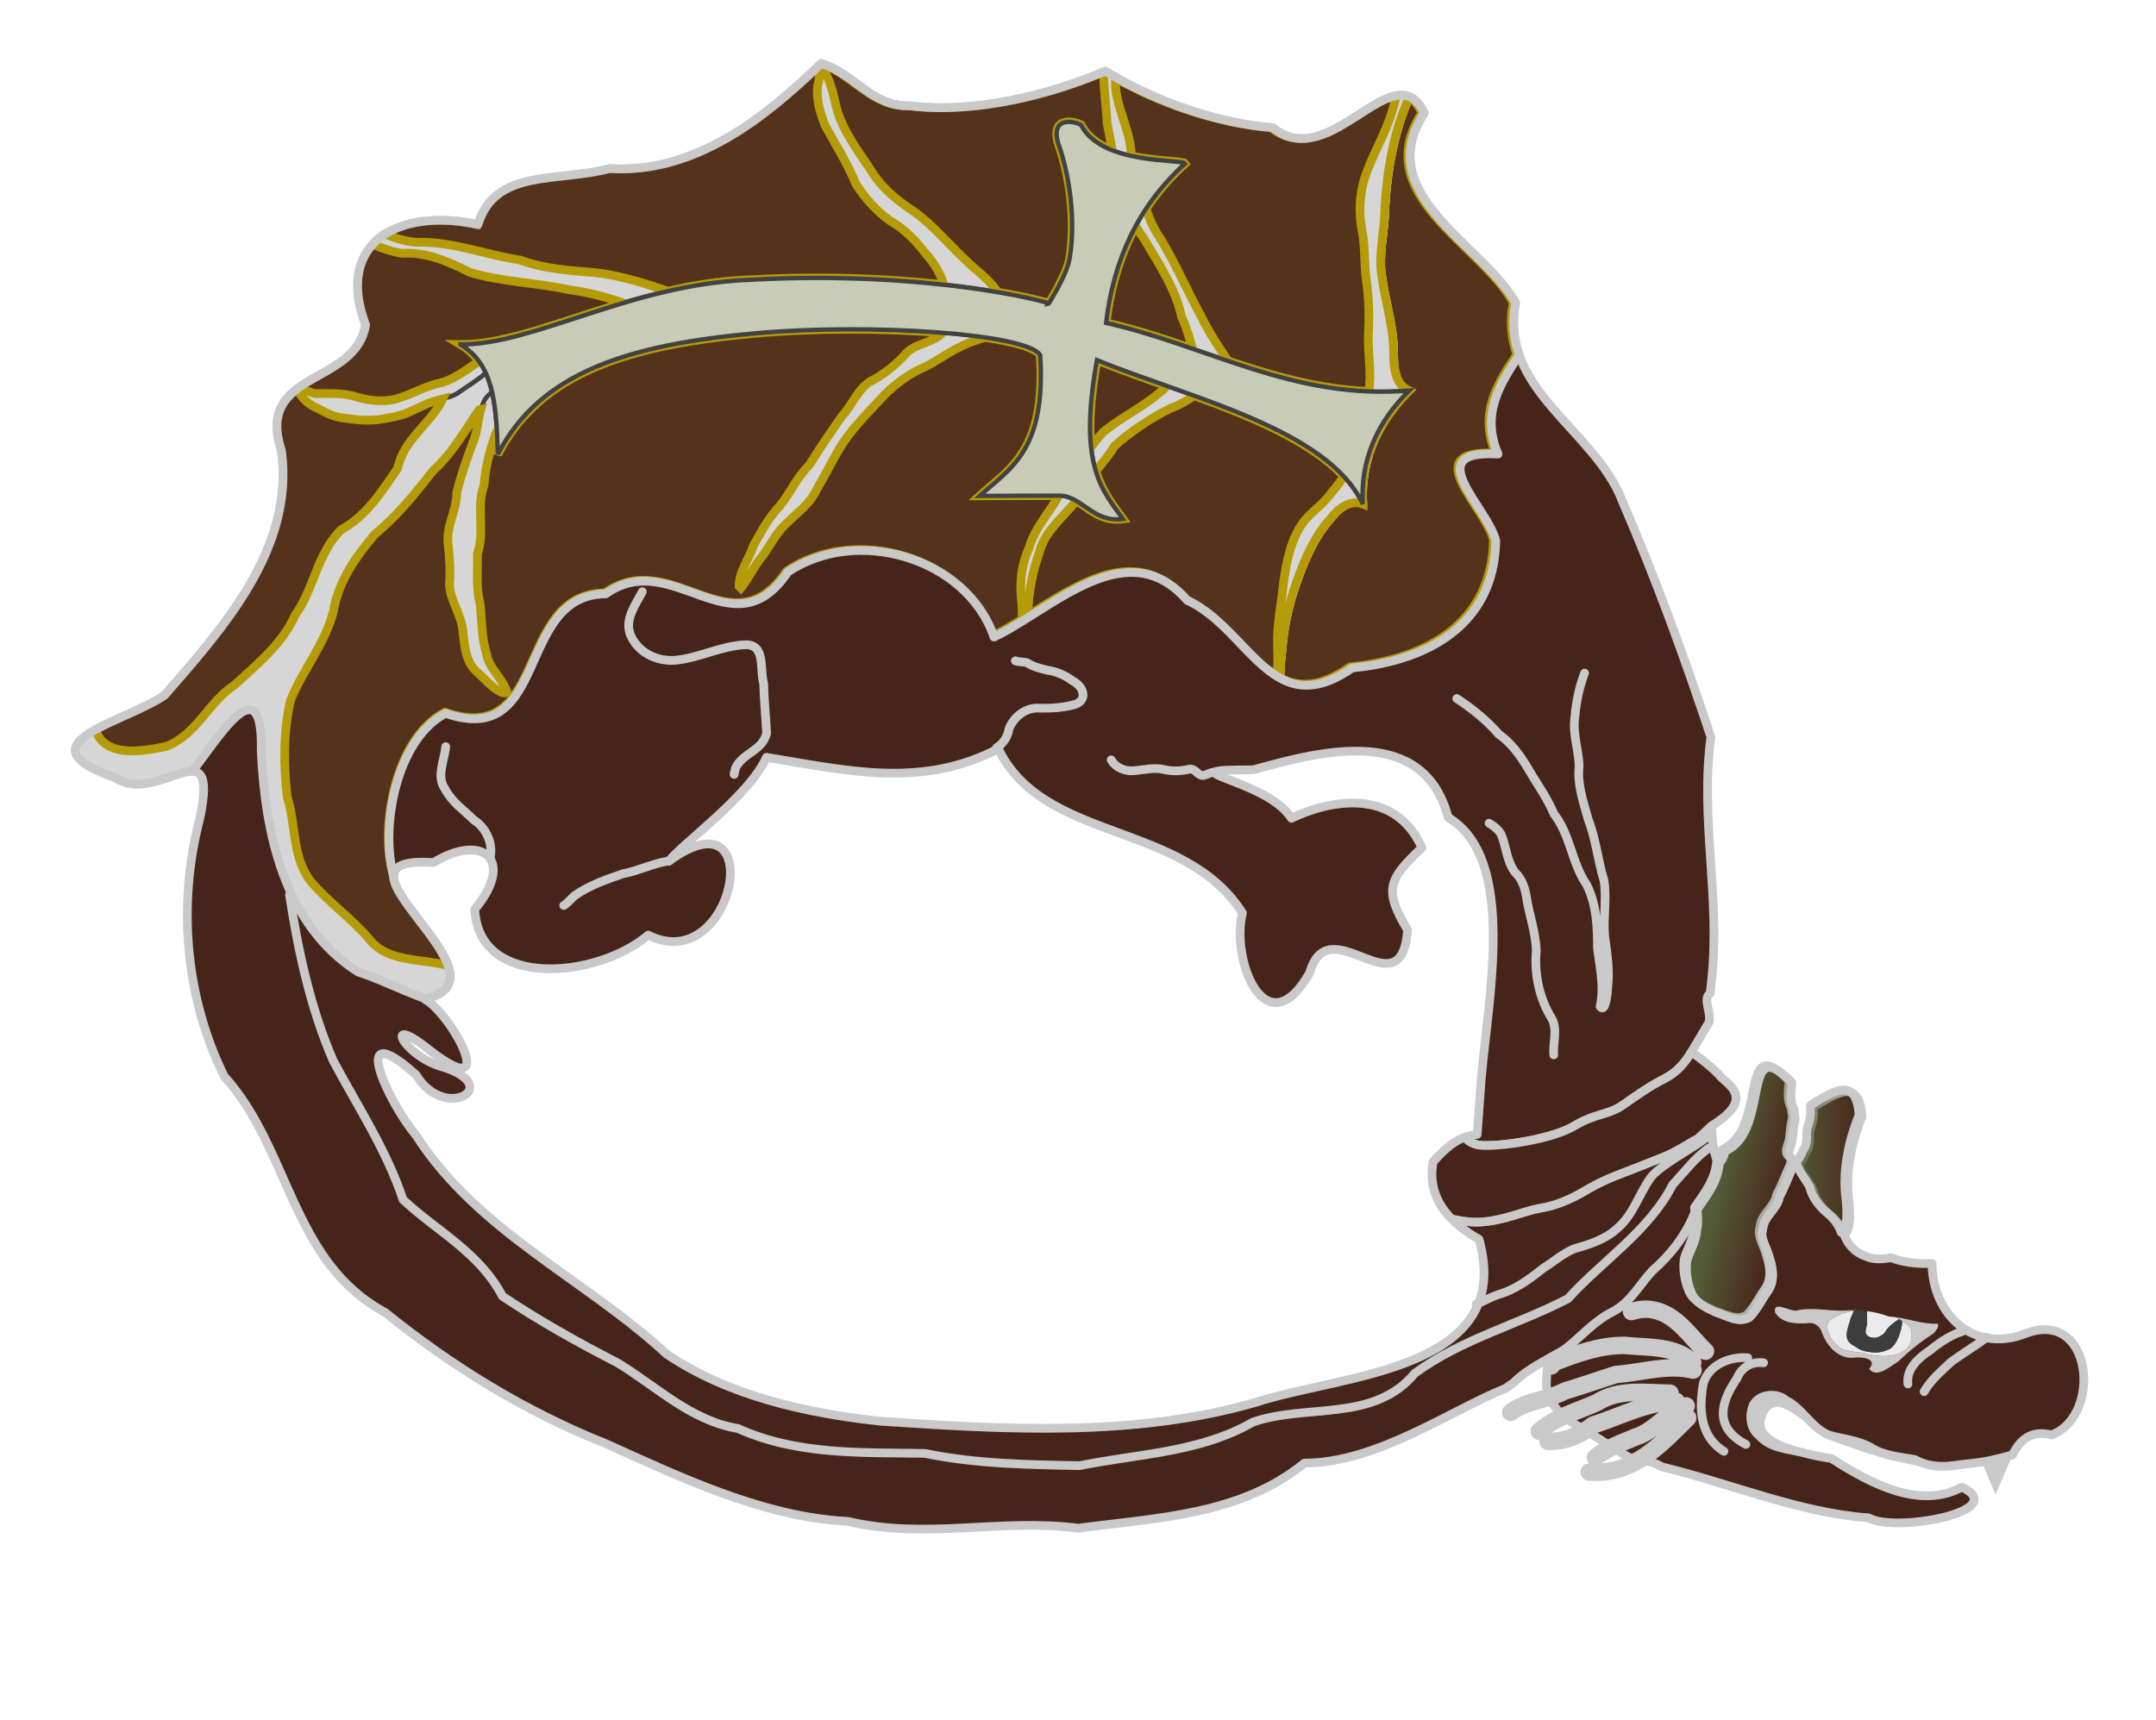 <?xml version="1.0" encoding="UTF-8" standalone="no"?>
<svg
   xmlns:dc="http://purl.org/dc/elements/1.1/"
   xmlns:cc="http://creativecommons.org/ns#"
   xmlns:rdf="http://www.w3.org/1999/02/22-rdf-syntax-ns#"
   xmlns:svg="http://www.w3.org/2000/svg"
   xmlns="http://www.w3.org/2000/svg"
   xmlns:xlink="http://www.w3.org/1999/xlink"
   id="svg8"
   version="1.1"
   viewBox="0 0 130.969 104.51"
   height="395"
   width="495">
  <title
     id="title927">Order of the Dragon Insignia</title>
  <defs
     id="defs2">
    <linearGradient
       id="linearGradient1420">
      <stop
         id="stop1416"
         offset="0"
         style="stop-color:#545c36;stop-opacity:1;" />
      <stop
         id="stop1418"
         offset="1"
         style="stop-color:#545c36;stop-opacity:0;" />
    </linearGradient>
    <clipPath
       id="clipPath1582"
       clipPathUnits="userSpaceOnUse">
      <path
         id="path1584"
         d="M 22.173,19.711 C 21.573,23.429 15.454,22.453 17.069,27.34 17.876,33.235 13.576,38.062 9.974,42.186 8.868,42.935 7.003,43.594 5.779,44.277 4.243,45.133 3.719,46.026 6.996,47.177 8.561,48.24 10.552,46.81 11.611,46.795 L 11.93,46.444 C 13.476,44.409 15.955,40.454 15.845,45.562 16.073,50.512 17.224,56.117 21.729,58.974 22.886,59.332 24.176,59.994 25.826,60.603 27.217,60.259 27.476,59.539 27.202,58.661 26.645,56.869 23.862,54.418 23.881,53.147 23.035,50.224 24.034,44.827 27.025,43.278 33.369,45.477 31.234,36.072 36.746,36.026 40.785,33.152 44.456,39.647 47.777,34.709 51.944,31.869 58.645,33.838 60.287,38.648 60.856,38.381 61.463,38.017 62.084,37.632 62.202,37.559 62.322,37.484 62.442,37.409 65.523,35.471 69.064,33.03 72.01,36.422 74.299,37.474 75.702,40.006 77.534,41.081 77.609,41.124 77.684,41.167 77.76,41.205 78.899,41.784 80.216,41.779 82.01,40.522 86.523,40.096 90.612,37.96 90.721,32.826 90.299,30.847 85.991,27.268 90.856,27.545 89.832,25.166 90.922,23.347 92.144,21.538 91.812,20.593 91.696,19.559 91.921,18.383 89.977,14.839 83.14,11.846 86.384,6.853 86.154,6.378 85.891,6.083 85.6,5.923 85.387,5.806 85.159,5.761 84.918,5.773 84.894,5.775 84.869,5.78 84.844,5.783 82.811,5.976 79.889,9.946 77.202,7.749 73.76,7.473 70.28,6.163 67.767,4.745 67.518,4.605 67.275,4.463 67.046,4.321 67.043,4.319 67.039,4.317 67.036,4.315 63.743,5.734 59.151,6.916 55.172,6.419 52.88,6.483 51.792,4.443 49.804,3.851 46.453,7.104 42.154,10.566 36.969,10.227 33.853,11.07 30.024,10.2 28.99,13.627 26.822,13.146 24.746,13.326 23.366,14.198 23.36,14.196 23.355,14.194 23.349,14.192 23.07,14.37 22.82,14.577 22.604,14.821 21.641,15.878 21.346,17.496 22.173,19.711 Z"
         style="display:inline;fill:none;fill-opacity:1;stroke:#ffffff;stroke-width:0.794;stroke-linecap:butt;stroke-linejoin:round;stroke-miterlimit:4;stroke-dasharray:none;stroke-opacity:1" />
    </clipPath>
    <filter
       height="1.124"
       y="-0.062"
       width="1.078"
       x="-0.039"
       id="filter1590"
       style="color-interpolation-filters:sRGB">
      <feGaussianBlur
         id="feGaussianBlur1592"
         stdDeviation="1.412" />
    </filter>
    <clipPath
       id="clipPath1784"
       clipPathUnits="userSpaceOnUse">
      <path
         id="path1786"
         d="M 27.97,20.929 C 32.42,20.968 38.316,17.285 45.492,17.004 56.411,16.391 63.936,18.401 63.704,18.45 63.704,18.45 64.8,16.72 64.97,15.737 65.366,13.445 64.987,10.719 64.312,8.791 64.179,8.413 64.085,7.866 64.376,7.59 64.689,7.295 65.285,7.392 65.666,7.59 66.918,10.045 71.77,9.637 71.982,9.942 69.111,12.54 67.632,15.844 67.188,19.619 73.321,20.995 78.546,24.309 85.593,23.735 83.629,25.689 82.629,27.965 82.782,30.626 80.69,26.075 72.215,24.158 66.634,21.881 65.48,28.282 66.931,29.749 68.213,31.535 66.381,31.776 65.719,30.108 64.327,30.113 L 59.515,30.129 C 61.367,28.45 63.552,27.393 63.189,21.583 62.46,20.273 52.888,19.621 45.882,20.251 38.235,20.938 32.806,22.599 30.24,27.603 30.16,24.353 29.925,22.103 27.97,20.929 Z"
         style="display:inline;fill:#c8cbb6;fill-opacity:1;stroke:none;stroke-width:0.265px;stroke-linecap:butt;stroke-linejoin:miter;stroke-opacity:1" />
    </clipPath>
    <linearGradient
       gradientUnits="userSpaceOnUse"
       y2="267.43"
       x2="411.041"
       y1="263.934"
       x1="395.477"
       id="linearGradient1422"
       xlink:href="#linearGradient1420" />
    <linearGradient
       gradientUnits="userSpaceOnUse"
       y2="267.43"
       x2="411.041"
       y1="263.934"
       x1="395.477"
       id="linearGradient1422-9"
       xlink:href="#linearGradient1420"
       gradientTransform="translate(-385.583,-243.741)" />
    <linearGradient
       gradientUnits="userSpaceOnUse"
       y2="70.559"
       x2="113.199"
       y1="70.559"
       x1="108.856"
       id="linearGradient1478"
       xlink:href="#linearGradient1420" />
    <clipPath
       id="clipPath1582-4"
       clipPathUnits="userSpaceOnUse">
      <path
         id="path1584-7"
         d="m 22.173,19.711 c -0.6,3.718 -6.719,2.742 -5.104,7.63 0.808,5.895 -3.493,10.722 -7.095,14.846 -1.105,0.748 -2.971,1.408 -4.195,2.091 -1.536,0.857 -2.06,1.749 1.217,2.9 1.565,1.063 3.555,-0.367 4.614,-0.382 l 0.319,-0.351 c 1.546,-2.035 4.025,-5.99 3.914,-0.882 0.229,4.95 1.379,10.556 5.885,13.413 1.157,0.358 2.446,1.02 4.097,1.629 1.391,-0.344 1.65,-1.064 1.376,-1.943 -0.558,-1.792 -3.341,-4.243 -3.322,-5.514 -0.845,-2.923 0.153,-8.32 3.145,-9.868 6.344,2.198 4.208,-7.206 9.72,-7.253 4.039,-2.874 7.711,3.622 11.032,-1.317 4.167,-2.84 10.868,-0.871 12.51,3.939 0.569,-0.268 1.176,-0.631 1.797,-1.016 0.118,-0.073 0.238,-0.148 0.358,-0.224 3.081,-1.938 6.621,-4.379 9.567,-0.987 2.289,1.052 3.692,3.584 5.525,4.659 0.075,0.044 0.15,0.086 0.226,0.125 1.138,0.579 2.456,0.574 4.25,-0.684 4.513,-0.425 8.602,-2.561 8.71,-7.695 -0.422,-1.979 -4.73,-5.558 0.135,-5.281 -1.024,-2.379 0.066,-4.198 1.288,-6.007 -0.333,-0.945 -0.449,-1.979 -0.223,-3.155 C 89.977,14.839 83.14,11.846 86.384,6.853 86.154,6.378 85.891,6.083 85.6,5.923 85.387,5.806 85.159,5.761 84.918,5.773 c -0.024,0.001 -0.049,0.007 -0.073,0.009 C 82.811,5.976 79.889,9.946 77.202,7.749 73.76,7.473 70.28,6.163 67.767,4.745 67.518,4.605 67.275,4.463 67.046,4.321 c -0.003,-0.002 -0.007,-0.004 -0.01,-0.006 -3.293,1.419 -7.885,2.601 -11.864,2.104 -2.292,0.064 -3.38,-1.976 -5.368,-2.568 -3.351,3.253 -7.65,6.714 -12.835,6.375 -3.116,0.843 -6.945,-0.027 -7.978,3.4 -2.169,-0.481 -4.244,-0.301 -5.624,0.571 -0.006,-0.002 -0.011,-0.004 -0.017,-0.006 -0.279,0.178 -0.529,0.386 -0.745,0.629 -0.963,1.057 -1.257,2.675 -0.431,4.89 z"
         style="display:inline;fill:none;fill-opacity:1;stroke:#ffffff;stroke-width:0.794;stroke-linecap:butt;stroke-linejoin:round;stroke-miterlimit:4;stroke-dasharray:none;stroke-opacity:1" />
    </clipPath>
  </defs>
  <g
     style="display:inline"
     id="layer2">
    <path
       id="path827"
       transform="scale(0.265)"
       d="m 188.234,14.557 c -12.664,12.293 -28.913,25.376 -48.51,24.096 -11.776,3.187 -26.249,-0.103 -30.154,12.852 C 92.268,47.665 76.507,54.945 83.803,74.498 81.536,88.551 58.409,84.863 64.512,103.334 67.564,125.614 51.31,143.857 37.695,159.443 c -9.417,6.378 -33.51,11.048 -11.252,18.863 9.775,6.637 23.959,-12.48 19.348,9.381 -5.125,19.608 -3.387,40.821 5.6,59.102 15.163,16.74 15.322,42.528 36.881,54.139 15.535,12.583 32.687,22.97 50.498,30.055 16.765,7.511 36.083,16.912 55.596,17.861 17.885,4.258 34.812,-0.758 52.832,1.57 17.825,-2.41 37.194,-2.941 51.809,-14.936 16.468,0.02 33.444,-12.026 46.16,-17.16 0.574,-0.429 1.17,-0.856 1.814,-1.273 3.32,-3.31 7.581,-5.202 11.574,-7.518 3.749,-2.84 6.807,-6.577 11.076,-8.711 4.084,-2.096 6.174,-6.202 9.152,-9.42 4.163,-3.64 7.632,-8.071 9.684,-13.238 2.439,-3.681 5.43,-7.018 5.684,-11.764 -0.099,0.002 -0.195,-0.026 -0.289,-0.105 -0.798,-0.68 -1.38,-4.183 -1.508,-8.154 -1.004,0.97 -2.051,1.9 -3.086,2.871 -2.673,1.471 -4.97,3.076 -8.135,4.363 -3.165,1.287 -7.288,2.862 -10.414,4.08 -3.126,1.218 -5.242,2.31 -7.971,3.924 -2.728,1.614 -6.192,3.062 -9.238,3.566 -3.046,0.504 -5.367,1.496 -8.203,2.23 -2.837,0.734 -5.695,1.286 -8.885,0.939 -1.186,-0.129 -2.416,-0.363 -3.66,-0.613 1.604,1.624 3.664,3.19 6.275,4.674 8.411,30.239 -31.478,30.94 -50.92,37.309 -28.001,8.139 -57.722,6.308 -86.406,4.393 -16.986,-1.857 -34.669,-5.797 -48.857,-15.355 -18.71,-17.291 -43.334,-28.077 -57.498,-50.219 -6.4,-7.53 -15.773,-27.962 0.004,-13.859 6.648,11.116 20.88,2.351 5.381,-2.006 -8.611,-2.84 -13.091,-12.415 -1.979,-3.414 16.085,12.385 4.758,-8.566 -1.373,-11.904 21.617,-5.044 -26.122,-33.201 1.99,-31.34 11.452,-6.945 18.794,-0.501 9.449,10.725 0.883,18.496 28.189,15.818 39.752,5.916 19.817,9.944 27.919,-33.843 4.797,-17 2.721,-3.713 18.481,-14.986 22.32,-23.766 18.514,3.044 35.571,7.214 53.148,-1.965 10.412,21.63 42.561,16.535 55.967,37.66 -2.755,10.86 5.459,31.218 15.426,13.701 4.407,-15.431 20.977,9.422 22.43,-9.807 -5.623,-9.328 -4.263,-11.713 3.277,-18.852 -6.198,-13.888 -21.139,-11.002 -29.902,-6.76 -5.796,-9.199 -30.588,-11.123 -8.729,-11.109 16.058,-4.511 39.055,-10.282 44.645,10.914 15.866,9.497 9.153,41.388 7.557,60.305 l -0.9,12.383 c -0.918,0.123 -1.851,0.286 -2.867,0.648 0.883,1.054 2.136,1.863 4.6,1.893 5.095,0.062 15.747,-1.609 20.559,-4.498 4.811,-2.889 7.844,-2.489 11.061,-4.736 3.216,-2.247 6.327,-4.447 9.535,-6.051 2.908,-1.454 4.818,-3.766 6.236,-6.186 l 3.971,-6.668 c 0.78,-2.09 -1.551,-5.641 0.32,-6.731 l 0.322,-2.98 c 2.081,-19.235 -2.702,-36.877 -0.16,-55.832 -6.19,-18.635 -12.58,-36.166 -20.254,-53.963 C 365.728,98.596 343.588,89.464 347.418,69.479 340.071,56.083 314.23,44.773 326.492,25.902 319.595,11.665 304.94,40.043 291.787,29.287 277.467,28.141 262.958,22.255 253.363,16.309 c -12.445,5.363 -29.801,9.829 -44.84,7.953 -8.663,0.242 -12.776,-7.47 -20.289,-9.705 z"
       style="fill:#472419;fill-opacity:1;stroke:#c9c9c9;stroke-width:2;stroke-linecap:butt;stroke-linejoin:round;stroke-miterlimit:4;stroke-dasharray:none;stroke-opacity:1" />
    <path
       id="path827-5"
       transform="scale(0.265)"
       d="m 411.275,266.215 c -0.096,0.488 -0.177,0.95 -0.234,1.215 -1.108,2.3 -1.922,4.712 -3.141,6.936 -0.473,2.872 -3.518,4.395 -3.809,7.279 -0.775,2.356 0.839,4.186 1.377,6.355 0.904,2.601 1.433,5.573 -0.225,8.004 -1.482,2.031 -2.482,4.362 -4.324,6.119 -2.571,1.28 -5.177,-0.509 -7.611,-1.256 -2.277,-1.127 -4.828,-2.157 -5.686,-4.738 -0.9,-2.156 -1.212,-4.628 -0.949,-6.963 0.642,-2.387 2.13,-4.486 2.26,-7.01 0.378,-1.607 0.263,-3.216 0.104,-4.826 -0.19,0.276 -0.385,0.549 -0.57,0.828 -2.051,5.167 -5.521,9.598 -9.684,13.238 -2.979,3.218 -5.069,7.324 -9.152,9.42 -4.269,2.134 -7.327,5.871 -11.076,8.711 -1.205,0.698 -2.428,1.365 -3.648,2.037 -0.141,1.05 -0.278,2.1 -0.293,3.164 -0.201,2.543 -0.449,5.378 1.492,7.354 1.097,1.7 2.647,3.01 4.297,4.143 2.773,1.611 5.553,3.289 8.266,5.049 2.51,1.299 4.817,3.599 7.643,3.672 1.798,0.046 3.333,0.615 4.627,1.389 16.141,3.946 31.716,10.593 47.422,11.699 5.871,3.49 32.802,-1.454 21.395,-7.039 -9.49,5.048 -20.362,-0.413 -29.926,-6.566 -2.249,-0.342 -4.48,-0.77 -6.678,-1.381 -3.417,-0.839 -7.351,-1.001 -9.854,-3.826 -2.171,-1.677 -2.389,-4.794 -1.357,-7.158 1.534,-2.535 5.35,-2.793 7.531,-0.949 3.847,1.952 5.756,6.315 9.795,7.963 3.201,0.887 6.643,1.141 9.607,2.83 2.975,1.915 6.595,2.127 9.975,2.734 2.712,1.482 5.7,1.834 8.736,1.426 2.859,-0.408 5.751,-0.582 8.58,-1.164 1.68,-0.459 3.496,-0.784 5.193,-1.346 1.597,-3.217 4.129,-5.764 8.883,-4.535 11.68,-4.26 9.515,-29.081 -5.879,-23.268 -11.906,4.694 -21.456,-4.353 -21.473,-16.059 -3.723,0.161 -6.823,-0.323 -9.381,-1.303 -2.021,0.294 -4.07,0.545 -5.961,-0.402 -2.255,-0.715 -4.146,-2.799 -4.838,-5.041 -0.674,-1.995 -2.194,-3.636 -3.826,-4.904 -1.579,-1.507 -2.9,-3.327 -3.4,-5.479 -0.992,-1.949 -2.801,-3.751 -3.057,-6.002 -0.418,0.152 -0.787,-0.013 -1.15,-0.35 z"
       style="display:inline;fill:#472419;fill-opacity:1;stroke:#c9c9c9;stroke-width:2;stroke-linecap:butt;stroke-linejoin:round;stroke-miterlimit:4;stroke-dasharray:none;stroke-opacity:1" />
    <path
       id="path827-3"
       transform="scale(0.265)"
       d="m 387.738,241.189 c -1.418,2.42 -3.329,4.732 -6.236,6.186 -3.208,1.604 -6.319,3.804 -9.535,6.051 -3.216,2.247 -6.249,1.848 -11.061,4.736 -4.811,2.889 -15.464,4.56 -20.559,4.498 -2.464,-0.03 -3.717,-0.838 -4.6,-1.893 -1.924,0.687 -4.159,2.137 -7.24,5.654 -0.819,4.55 0.232,9.003 4.254,13.074 1.244,0.25 2.474,0.484 3.66,0.613 3.189,0.347 6.048,-0.205 8.885,-0.939 2.837,-0.734 5.157,-1.726 8.203,-2.23 3.046,-0.504 6.51,-1.953 9.238,-3.566 2.728,-1.614 4.845,-2.706 7.971,-3.924 3.126,-1.218 7.249,-2.793 10.414,-4.08 3.165,-1.287 5.461,-2.892 8.135,-4.363 1.034,-0.971 2.082,-1.901 3.086,-2.871 10.928,-6.684 2.691,-9.905 1.631,-11.775 -1.892,-1.905 -4.07,-3.608 -6.246,-5.17 z"
       style="display:inline;fill:#472419;fill-opacity:1;stroke:#c9c9c9;stroke-width:2;stroke-linecap:butt;stroke-linejoin:round;stroke-miterlimit:4;stroke-dasharray:none;stroke-opacity:1" />
    <path
       id="path827-5-13"
       transform="scale(0.265)"
       d="m 405.998,319.916 c -1.61,0.016 -3.196,0.721 -4.059,2.146 -1.032,2.364 -0.814,5.481 1.357,7.158 2.502,2.825 6.437,2.987 9.854,3.826 2.198,0.61 4.929,0.539 7.178,0.881 -13.172,-2.979 -16.661,-5.068 -15.706,-8.475 1.791,-6.389 7.447,-0.714 13.489,4.21 11.33,4.27 24.175,8.826 36.477,6.297 l 2.859,6.736 3.91,-9.139 c -1.698,0.562 -3.514,0.887 -5.193,1.346 -2.829,0.582 -5.721,0.756 -8.58,1.164 -3.036,0.408 -6.024,0.057 -8.736,-1.426 -3.379,-0.608 -7,-0.819 -9.975,-2.734 -2.965,-1.689 -6.406,-1.943 -9.607,-2.83 -4.039,-1.648 -5.948,-6.011 -9.795,-7.963 -0.954,-0.806 -2.22,-1.21 -3.473,-1.197 z"
       style="display:inline;fill:#c9c9c9;fill-opacity:1;stroke:none;stroke-width:2;stroke-linecap:butt;stroke-linejoin:round;stroke-miterlimit:4;stroke-dasharray:none;stroke-opacity:1" />
  </g>
  <g
     id="layer11">
    <path
       id="path1269"
       d="m 107.369,64.757 c -0.043,-0.004 -0.084,-0.004 -0.122,0.002 -1.095,0.149 -0.424,4.106 -2.61,5.074 -0.123,0.458 -0.243,0.649 -0.351,0.651 -0.062,1.16 -0.741,2.004 -1.353,2.894 0.042,0.426 0.072,0.851 -0.027,1.276 -0.034,0.668 -0.428,1.223 -0.598,1.855 -0.07,0.618 0.013,1.272 0.251,1.842 0.227,0.683 0.902,0.955 1.504,1.254 0.644,0.198 1.334,0.671 2.014,0.332 0.487,-0.465 0.752,-1.082 1.144,-1.619 0.439,-0.643 0.299,-1.429 0.059,-2.118 -0.142,-0.574 -0.569,-1.058 -0.364,-1.682 0.077,-0.763 0.882,-1.166 1.008,-1.926 0.322,-0.588 0.538,-1.226 0.831,-1.835 0.015,-0.07 0.037,-0.192 0.062,-0.321 -0.057,-0.053 -0.113,-0.119 -0.172,-0.193 -0.306,-0.247 -0.011,-0.667 0.054,-1.064 0.095,-0.671 0.033,-0.627 0.184,-1.281 0.014,-0.072 -0.096,-0.539 -0.074,-0.608 -0.178,-0.223 -0.24,-0.709 -0.125,-1.612 -0.6,-0.617 -1.015,-0.891 -1.315,-0.921 z"
       style="display:inline;fill:#472419;fill-opacity:1;stroke:#c9c9c9;stroke-width:0.529;stroke-linecap:butt;stroke-linejoin:round;stroke-miterlimit:4;stroke-dasharray:none;stroke-opacity:1" />
    <path
       id="path827-5-1"
       transform="scale(0.265)"
       d="m 423.197,250.305 c -1.879,0.049 -4.212,1.526 -6.361,2.795 0.019,0.128 -1.21,0.655 -1.189,0.783 0.148,2.066 -0.064,3.267 -0.701,5.217 -0.353,1.472 0.183,3.299 -0.688,4.586 -0.523,0.822 -0.758,1.852 -1.371,2.605 -0.162,0.141 -0.314,0.22 -0.461,0.273 0.256,2.251 2.064,4.053 3.057,6.002 0.501,2.151 1.821,3.971 3.4,5.479 1.632,1.268 3.152,2.91 3.826,4.904 0.011,0.035 0.028,0.07 0.039,0.105 1.466,-1.005 1.437,-4.253 1.033,-8.062 -0.753,-5.83 0.499,-12.628 3.057,-18.916 -0.336,-4.441 -1.761,-5.82 -3.641,-5.771 z"
       style="display:inline;fill:#472419;fill-opacity:1;stroke:#c9c9c9;stroke-width:2;stroke-linecap:butt;stroke-linejoin:round;stroke-miterlimit:4;stroke-dasharray:none;stroke-opacity:1" />
  </g>
  <g
     id="layer12">
    <path
       transform="scale(0.265)"
       id="path1269-2-8"
       d="m 405.803,244.752 c -0.162,-0.017 -0.316,-0.015 -0.461,0.006 -4.14,0.563 -1.601,15.521 -9.865,19.176 -0.465,1.732 -0.917,2.455 -1.326,2.461 -0.146,2.736 -1.2,5.007 -2.533,7.145 -0.804,1.289 -1.71,2.528 -2.58,3.793 0.16,1.609 0.274,3.218 -0.104,4.824 -0.129,2.524 -1.618,4.623 -2.26,7.01 -0.263,2.335 0.05,4.806 0.949,6.963 0.858,2.582 3.408,3.611 5.686,4.738 2.434,0.747 5.04,2.536 7.611,1.256 1.842,-1.758 2.842,-4.089 4.324,-6.119 1.658,-2.431 1.128,-5.403 0.225,-8.004 -0.538,-2.17 -2.152,-3.999 -1.377,-6.355 0.291,-2.884 3.335,-4.407 3.809,-7.279 1.218,-2.223 2.032,-4.635 3.141,-6.936 0.057,-0.265 0.139,-0.727 0.234,-1.215 -0.215,-0.199 -0.428,-0.448 -0.648,-0.729 -1.156,-0.933 -0.041,-2.52 0.203,-4.021 0.357,-2.536 0.123,-2.372 0.695,-4.842 0.052,-0.271 -0.362,-2.036 -0.279,-2.297 -0.672,-0.844 -0.906,-2.68 -0.473,-6.092 -1.226,-1.26 -2.242,-2.131 -3.102,-2.693 -0.73,-0.478 -1.348,-0.736 -1.869,-0.789 z"
       style="display:inline;fill:url(#linearGradient1422);fill-opacity:1;stroke:#c9c9c9;stroke-width:2;stroke-linecap:butt;stroke-linejoin:round;stroke-miterlimit:4;stroke-dasharray:none;stroke-opacity:1" />
    <path
       id="path827-5-1-1"
       d="m 111.971,66.226 c -0.497,0.013 -1.115,0.404 -1.683,0.739 0.005,0.034 -0.32,0.173 -0.315,0.207 0.039,0.547 -0.017,0.864 -0.186,1.38 -0.093,0.389 0.048,0.873 -0.182,1.213 -0.138,0.218 -0.201,0.49 -0.363,0.689 -0.043,0.037 -0.083,0.058 -0.122,0.072 0.068,0.596 0.546,1.072 0.809,1.588 0.132,0.569 0.482,1.051 0.9,1.45 0.432,0.336 0.834,0.77 1.012,1.298 0.003,0.009 0.007,0.019 0.01,0.028 0.388,-0.266 0.38,-1.125 0.273,-2.133 -0.199,-1.543 0.132,-3.341 0.809,-5.005 -0.089,-1.175 -0.466,-1.54 -0.963,-1.527 z"
       style="display:inline;opacity:1;vector-effect:none;fill:url(#linearGradient1478);fill-opacity:1;stroke:#c9c9c9;stroke-width:0.529;stroke-linecap:butt;stroke-linejoin:round;stroke-miterlimit:4;stroke-dasharray:none;stroke-dashoffset:0;stroke-opacity:1" />
  </g>
  <g
     style="display:inline"
     id="layer9">
    <path
       transform="scale(0.265)"
       id="path1651"
       d="m 147.255,135.669 c -1.471,2.815 -4.106,6.277 -2.793,9.767 1.672,4.131 5.966,6.258 10.285,5.966 5.53,-0.519 10.572,-3.346 16.157,-3.556 4.691,-0.136 3.206,5.889 4.153,8.872 0.085,3.819 0.479,7.578 0.679,11.393 -0.969,4.074 -5.322,4.397 -7.123,7.957 -0.088,0.668 -0.321,0.921 -0.32,1.497"
       style="opacity:1;vector-effect:none;fill:none;fill-opacity:1;fill-rule:evenodd;stroke:#c9c9c9;stroke-width:2;stroke-linecap:round;stroke-linejoin:round;stroke-miterlimit:4;stroke-dasharray:none;stroke-dashoffset:0;stroke-opacity:1" />
    <path
       transform="scale(0.265)"
       id="path1647"
       d="m 102.177,171.201 c -0.321,3.217 -2.213,6.863 -0.16,9.719 1.581,3.008 4.19,4.708 6.616,7.117 2.816,1.716 4.555,5.63 3.669,8.782"
       style="opacity:1;vector-effect:none;fill:none;fill-opacity:1;fill-rule:evenodd;stroke:#c9c9c9;stroke-width:2;stroke-linecap:round;stroke-linejoin:round;stroke-miterlimit:4;stroke-dasharray:none;stroke-dashoffset:0;stroke-opacity:1" />
    <path
       transform="scale(0.265)"
       id="path1645"
       d="m 153.378,197.415 c -3.632,0.511 -6.92,2.236 -10.524,2.914 -3.855,1.318 -7.889,2.714 -11.178,5.081 -0.84,0.711 -1.496,1.651 -2.452,2.207"
       style="opacity:1;vector-effect:none;fill:none;fill-opacity:1;fill-rule:evenodd;stroke:#c9c9c9;stroke-width:2;stroke-linecap:round;stroke-linejoin:round;stroke-miterlimit:4;stroke-dasharray:none;stroke-dashoffset:0;stroke-opacity:1" />
    <path
       transform="scale(0.265)"
       id="path1624"
       d="m 153.378,197.415 c 0,0 0,0 0,0"
       style="opacity:1;vector-effect:none;fill:none;fill-opacity:1;fill-rule:evenodd;stroke:#c9c9c9;stroke-width:2;stroke-linecap:round;stroke-linejoin:round;stroke-miterlimit:4;stroke-dasharray:none;stroke-dashoffset:0;stroke-opacity:1" />
    <path
       id="path1653"
       d="m 60.549,45.425 c 0.395,-0.241 0.674,-0.659 0.736,-1.118 0.28,-0.76 1.061,-1.358 1.891,-1.275 0.725,0.009 1.463,-0.034 2.161,-0.241 0.273,-0.086 0.505,-0.353 0.446,-0.653 -0.046,-0.352 -0.332,-0.611 -0.629,-0.77 -0.45,-0.334 -0.976,-0.57 -1.534,-0.644 -0.42,-0.105 -0.854,-0.207 -1.22,-0.447 -0.231,-0.089 -0.492,-0.025 -0.72,-0.126"
       style="opacity:1;vector-effect:none;fill:none;fill-opacity:1;fill-rule:evenodd;stroke:#c9c9c9;stroke-width:0.529;stroke-linecap:round;stroke-linejoin:round;stroke-miterlimit:4;stroke-dasharray:none;stroke-dashoffset:0;stroke-opacity:1" />
    <path
       id="path1668"
       d="m 67.502,46.17 c 0.279,0.498 0.887,0.727 1.437,0.655 0.584,-0.048 1.178,-0.212 1.761,-0.067 0.522,0.124 1.07,0.097 1.588,-0.03 0.311,-0.014 0.455,0.348 0.742,0.392 0.191,0.014 0.485,-0.186 0.673,-0.198"
       style="opacity:1;vector-effect:none;fill:none;fill-opacity:1;fill-rule:evenodd;stroke:#c9c9c9;stroke-width:0.529;stroke-linecap:round;stroke-linejoin:round;stroke-miterlimit:4;stroke-dasharray:none;stroke-dashoffset:0;stroke-opacity:1" />
    <path
       id="path1679"
       d="m 94.386,64.099 c -0.069,-0.728 0.252,-1.52 -0.117,-2.198 -0.76,-1.224 -1.072,-2.694 -0.946,-4.124 -0.031,-1.138 -0.445,-2.217 -0.608,-3.336 -0.091,-0.527 -0.281,-1.058 -0.679,-1.432 -0.516,-0.678 -0.531,-1.57 -0.855,-2.328 -0.172,-0.284 -0.442,-0.494 -0.724,-0.661"
       style="opacity:1;vector-effect:none;fill:none;fill-opacity:1;fill-rule:evenodd;stroke:#c9c9c9;stroke-width:0.529;stroke-linecap:round;stroke-linejoin:round;stroke-miterlimit:4;stroke-dasharray:none;stroke-dashoffset:0;stroke-opacity:1" />
    <path
       id="path1687"
       d="m 88.493,42.444 c 0.936,0.614 1.82,1.321 2.552,2.168 0.785,0.554 1.335,1.329 1.852,2.214 0.471,0.808 1.068,1.615 1.5,2.63 0.998,1.266 1.079,2.983 1.985,4.302 0.606,1.195 0.657,2.56 0.66,3.869 0.146,1.169 0.427,2.358 0.159,3.532 0.321,0.444 0.45,-0.812 0.456,-1.125 0.132,-1.064 -0.036,-2.125 -0.181,-3.175 -0.09,-1.112 0.131,-2.242 -0.036,-3.344 -0.376,-1.211 -0.486,-2.493 -0.949,-3.678 -0.298,-1.083 -0.696,-2.182 -0.565,-3.324 -0.045,-1.007 -0.419,-1.992 -0.25,-3.009 0.074,-0.889 0.263,-1.771 0.582,-2.605"
       style="opacity:1;vector-effect:none;fill:none;fill-opacity:1;fill-rule:evenodd;stroke:#c9c9c9;stroke-width:0.529;stroke-linecap:round;stroke-linejoin:round;stroke-miterlimit:4;stroke-dasharray:none;stroke-dashoffset:0;stroke-opacity:1" />
    <path
       id="path860"
       d="m 17.586,54.371 c 0.525,3.422 1.276,6.897 2.652,10.074 1.486,2.786 3.238,5.424 4.245,8.45 2.006,1.891 4.635,3.188 6.039,5.867 2.221,1.491 4.61,2.826 6.989,4.047 2.382,1.441 4.453,3.521 7.312,3.989 3.602,1.629 7.498,1.452 11.359,1.515 3.065,0.635 6.27,0.687 9.408,0.745 3.542,-0.723 7.295,-0.791 10.515,-2.642 3.241,-1.136 7.346,0.032 9.839,-2.968 2.802,-2.069 6.237,-2.946 9.3,-4.535 2.13,-2.349 4.897,-4.073 6.376,-6.945 0.701,-0.745 1.42,-1.715 2.26,-2.256"
       style="opacity:1;vector-effect:none;fill:none;fill-opacity:1;stroke:#c9c9c9;stroke-width:0.529;stroke-linecap:round;stroke-linejoin:round;stroke-miterlimit:4;stroke-dasharray:none;stroke-dashoffset:0;stroke-opacity:1" />
    <path
       id="path1168"
       d="m 103.66,69.118 c -0.616,0.536 -2.989,1.766 -3.439,2.515 -0.703,1.021 -1.017,2.202 -1.992,3.02 -0.711,0.655 -1.648,0.956 -2.559,1.21 -0.742,0.296 -1.269,0.793 -1.947,1.214 -0.804,0.646 -1.712,1.316 -2.751,1.597 -0.525,0.192 -0.789,0.376 -1.31,0.579"
       style="opacity:1;vector-effect:none;fill:none;fill-opacity:1;stroke:#c9c9c9;stroke-width:0.529;stroke-linecap:round;stroke-linejoin:round;stroke-miterlimit:4;stroke-dasharray:none;stroke-dashoffset:0;stroke-opacity:1" />
    <path
       id="path1553"
       d="m 115.901,84.094 c -0.122,-0.932 0.677,-1.607 1.374,-2.068 0.624,-0.518 1.308,-0.948 2.089,-1.183 m -2.481,3.719 c 0.401,-0.708 1.042,-1.241 1.625,-1.795 0.678,-0.506 1.413,-0.93 2.086,-1.441 l 0.103,-0.061"
       style="opacity:1;vector-effect:none;fill:none;fill-opacity:1;stroke:#c9c9c9;stroke-width:0.529;stroke-linecap:round;stroke-linejoin:round;stroke-miterlimit:4;stroke-dasharray:none;stroke-dashoffset:0;stroke-opacity:1" />
    <path
       id="path1601"
       d="m 107.132,82.808 c -0.69,-0.1 -1.357,0.276 -1.607,0.926 -0.583,0.864 -1.205,2.039 -0.603,3.05 0.266,0.434 0.686,0.752 1.134,0.982 m 0.117,-5.262 c -1.109,-0.097 -2.391,0.444 -2.711,1.588 -0.183,1.07 -0.222,2.277 0.377,3.235 0.223,0.346 0.534,0.65 0.884,0.86"
       style="opacity:1;vector-effect:none;fill:none;fill-opacity:1;stroke:#c9c9c9;stroke-width:0.529;stroke-linecap:round;stroke-linejoin:round;stroke-miterlimit:4;stroke-dasharray:none;stroke-dashoffset:0;stroke-opacity:1" />
    <path
       id="path1617"
       d="m 102.525,86.152 c -1.439,1.425 -2.955,3.084 -5.099,3.29 -0.296,0.041 -0.593,0.003 -0.889,0.008 m 5.895,-4.023 c -1.164,0.359 -1.867,1.504 -3.04,1.876 -0.856,0.36 -1.765,0.668 -2.481,1.258 m 4.912,-3.415 c -1.779,0.042 -3.387,0.916 -5.048,1.444 -0.817,0.637 -1.691,1.017 -2.74,0.989 m 7.414,-2.924 c -1.494,-0.028 -3.114,-0.279 -4.448,0.573 -1.184,0.531 -2.51,0.871 -3.504,1.742 M 102.852,83.252 c -1.555,-0.382 -3.127,0.155 -4.682,0.263 -1.179,0.374 -1.93,0.653 -3.108,1.005 -1.046,0.56 -2.352,0.571 -3.295,1.306 m 11.062,-3.042 c -1.084,-1.038 -2.725,-0.888 -4.112,-1.033 -1.492,-0.023 -2.958,0.505 -4.302,1.037 l -0.089,0.095 -0.081,0.111 m 9.355,-0.889 c -0.96,-0.925 -1.753,-2.228 -3.152,-2.504 -0.448,-0.099 -0.907,-0.039 -1.34,0.095"
       style="opacity:1;vector-effect:none;fill:none;fill-opacity:1;stroke:#c9c9c9;stroke-width:1.058;stroke-linecap:round;stroke-linejoin:round;stroke-miterlimit:4;stroke-dasharray:none;stroke-dashoffset:0;stroke-opacity:1" />
  </g>
  <g
     id="layer13">
    <path
       id="path1659"
       transform="scale(0.265)"
       d="m 407.584,299.605 c -0.545,0.036 -0.847,0.38 -0.668,1.354 1.486,2.438 4.58,2.597 7.145,2.471 1.679,-0.352 3.091,0.47 3.611,2.166 1.095,3.094 3.886,6.184 7.459,5.701 1.746,-0.259 5.42,0.305 3.318,2.57 1.767,2.281 4.757,-0.546 6.572,-1.598 2.55,-2.422 5.274,-4.657 8.254,-6.543 0.41,-0.62 1.35,-1.376 0.877,-2.209 -3.292,0.149 -6.416,-1.072 -9.643,-1.5 0.847,0.528 1.748,0.974 2.539,1.588 0.976,0.603 1.243,1.745 1.156,2.822 -0.006,1.4 -0.697,2.851 -2.02,3.447 -2.433,1.444 -5.423,1.202 -8.074,0.605 -1.992,-0.621 -4.194,-0.376 -6.094,-1.322 -1.184,-0.764 -2.147,-1.895 -2.725,-3.182 -0.395,-0.985 -0.721,-2.263 0.07,-3.148 1.26,-1.165 3.615,-2.023 6.154,-2.391 -0.883,-0.019 -1.771,0.008 -2.666,0.082 -3.552,0.139 -7.076,-0.79 -10.611,-0.117 -1.071,0.53 -3.456,-0.877 -4.656,-0.797 z"
       style="opacity:1;vector-effect:none;fill:#c9c9c9;fill-opacity:1;stroke:none;stroke-width:2;stroke-linecap:round;stroke-linejoin:round;stroke-miterlimit:4;stroke-dasharray:none;stroke-dashoffset:0;stroke-opacity:1" />
    <path
       id="path1659-7"
       transform="scale(0.265)"
       d="m 424.92,300.555 c -2.302,0.409 -4.398,1.202 -5.557,2.273 -0.791,0.885 -0.465,2.164 -0.07,3.148 0.578,1.287 1.541,2.418 2.725,3.182 1.899,0.946 4.101,0.701 6.094,1.322 2.651,0.596 5.641,0.838 8.074,-0.605 1.323,-0.596 2.014,-2.047 2.02,-3.447 0.086,-1.077 -0.18,-2.219 -1.156,-2.822 -0.338,-0.263 -0.699,-0.492 -1.064,-0.713 0.152,1.094 -0.428,2.673 -0.723,3.529 -0.426,1.046 -0.991,2.115 -1.912,2.801 -1.175,0.601 -2.504,0.97 -3.834,0.877 -1.148,-0.115 -2.355,-0.201 -3.373,-0.799 -0.952,-0.647 -2.197,-1.083 -2.688,-2.213 -0.428,-1.522 0.305,-3.027 0.689,-4.477 0.169,-0.692 0.605,-1.359 0.775,-2.057 z m 3.033,0.076 c 0.01,0.959 0.008,1.92 0.008,2.611 0.118,0.812 -0.435,1.549 -0.303,2.355 0.224,0.891 1.262,1.184 2.076,1.166 0.726,-0.028 2.021,-0.651 2.457,-1.414 0.487,-1.055 2.245,-2.352 3.127,-2.855 -0.271,-0.157 -0.543,-0.311 -0.809,-0.477 -0.501,-0.067 -1.004,-0.119 -1.512,-0.139 -1.647,-0.635 -3.334,-1.032 -5.045,-1.248 z"
       style="opacity:1;vector-effect:none;fill:#ebebeb;fill-opacity:1;stroke:none;stroke-width:2;stroke-linecap:round;stroke-linejoin:round;stroke-miterlimit:4;stroke-dasharray:none;stroke-dashoffset:0;stroke-opacity:1" />
    <path
       id="path1659-7-9"
       transform="scale(0.265)"
       d="m 425.518,300.438 c -0.204,0.03 -0.396,0.081 -0.598,0.117 -0.17,0.698 -0.606,1.364 -0.775,2.057 -0.384,1.45 -1.117,2.955 -0.689,4.477 0.49,1.13 1.735,1.566 2.688,2.213 1.018,0.598 2.225,0.684 3.373,0.799 1.33,0.093 2.659,-0.276 3.834,-0.877 0.921,-0.686 1.486,-1.755 1.912,-2.801 0.295,-0.856 0.874,-2.436 0.723,-3.529 -0.222,-0.134 -0.442,-0.269 -0.666,-0.398 -0.882,0.504 -2.64,1.801 -3.127,2.855 -0.436,0.763 -1.731,1.386 -2.457,1.414 -0.814,0.018 -1.852,-0.275 -2.076,-1.166 -0.133,-0.807 0.42,-1.543 0.303,-2.355 -2e-5,-0.691 0.003,-1.652 -0.008,-2.611 -0.807,-0.102 -1.617,-0.176 -2.436,-0.193 z"
       style="opacity:1;vector-effect:none;fill:#3d3d3d;fill-opacity:1;stroke:none;stroke-width:2;stroke-linecap:round;stroke-linejoin:round;stroke-miterlimit:4;stroke-dasharray:none;stroke-dashoffset:0;stroke-opacity:1" />
  </g>
  <g
     style="display:inline"
     id="layer4">
    <path
       id="path827-8-9"
       transform="scale(0.265)"
       d="m 188.234,14.557 c -12.664,12.293 -28.913,25.376 -48.51,24.096 -11.776,3.187 -26.249,-0.103 -30.154,12.852 -8.229,-1.826 -16.105,-1.132 -21.322,2.197 2.851,1.106 5.724,2.133 8.875,1.934 7.601,0.137 14.74,2.932 22.197,4.07 5.554,2.044 11.416,2.419 17.256,2.908 5.8,0.637 11.307,2.399 16.785,4.258 5.914,-1.352 12.103,-2.348 18.576,-2.602 17.763,-0.998 33.127,-0.157 44.822,1.137 -0.952,-2.724 -2.394,-5.264 -4.416,-7.352 -2.174,-2.922 -4.78,-5.528 -7.971,-7.328 -3.137,-2.241 -5.769,-5.21 -7.842,-8.428 -1.917,-4.695 -4.624,-9.001 -7.076,-13.416 -1.15,-2.889 -2.111,-6.069 -1.732,-9.199 0.511,-1.262 0.35,-4.087 0.697,-4.422 2.269,2.681 2.854,6.272 3.639,9.584 1.645,5.818 5.547,10.552 8.742,15.561 2.383,3.38 5.635,5.964 9.078,8.186 4.351,3.152 7.776,7.353 11.684,11.006 2.361,2.404 5.26,4.273 7.174,7.096 0.109,0.133 0.201,0.278 0.305,0.414 7.789,1.318 12.076,2.55 11.729,2.623 0,0 4.145,-6.537 4.787,-10.254 1.497,-8.661 0.066,-18.962 -2.488,-26.25 -0.501,-1.43 -0.856,-3.497 0.244,-4.539 0.59,-0.559 1.449,-0.745 2.34,-0.699 0.891,0.046 1.814,0.325 2.535,0.699 1.432,2.809 4.112,4.622 7.174,5.822 -0.375,-2.026 -0.741,-4.049 -1.162,-6.035 -0.181,-4.003 -0.853,-8.105 -0.797,-12.143 -0.013,-0.008 -0.026,-0.016 -0.039,-0.023 -12.445,5.363 -29.801,9.829 -44.84,7.953 -8.663,0.242 -12.776,-7.47 -20.289,-9.705 z m 67.895,3.379 c -0.424,6.008 3.279,11.25 3.568,17.24 0.07,0.219 0.125,0.444 0.191,0.664 5.908,1.278 11.726,1.097 12.168,1.736 -3.523,3.188 -6.482,6.663 -8.941,10.383 0.793,2.394 1.803,4.695 3.279,6.787 3.528,5.82 6.2,12.113 9.484,18.078 1.65,3.547 3.925,6.76 6.037,10.051 10.256,3.468 20.696,6.543 32.357,7.014 0.617,-4.056 -0.145,-8.192 -0.123,-12.279 0.222,-4.337 0.21,-8.686 -0.412,-12.996 -0.613,-3.967 -0.224,-8.002 -1.078,-11.932 -0.733,-3.891 -0.506,-7.894 0.619,-11.684 1.538,-4.825 4.238,-9.187 5.861,-13.982 0.618,-1.661 1.018,-3.437 1.531,-5.16 -7.684,0.729 -18.73,15.735 -28.885,7.432 C 278.778,28.246 265.624,23.292 256.129,17.936 Z m 67.398,4.451 c -3.572,8.003 -5.093,16.758 -5.578,25.467 -0.028,4.513 -1.131,8.948 -0.943,13.467 0.539,6.521 2.919,12.806 2.947,19.396 0.008,3.225 0.116,7.459 3.549,8.99 -7.423,7.387 -11.202,15.989 -10.627,26.043 -2.848,-1.083 -5.643,1.053 -7.281,3.221 -4.312,4.736 -6.643,10.857 -8.646,16.84 -1.363,4.28 -2.234,8.698 -2.578,13.176 -0.288,2.239 -0.457,4.494 -0.473,6.75 4.303,2.187 9.281,2.168 16.064,-2.584 17.056,-1.608 32.511,-9.68 32.92,-29.084 -1.593,-7.481 -17.875,-21.007 0.512,-19.961 -3.869,-8.991 0.249,-15.865 4.869,-22.703 -1.257,-3.572 -1.696,-7.479 -0.844,-11.926 -7.347,-13.396 -33.188,-24.705 -20.926,-43.576 -0.871,-1.797 -1.866,-2.912 -2.965,-3.516 z m -62.797,29.523 c -3.663,6.744 -5.846,14.21 -6.791,22.24 6.83,1.532 13.359,3.709 19.857,5.949 -0.758,-2.488 -1.393,-5.056 -2.504,-7.273 -1.419,-6.671 -5.307,-12.282 -8.699,-18.09 -0.69,-0.912 -1.307,-1.857 -1.863,-2.826 z M 85.432,56.049 C 81.791,60.012 80.679,66.127 83.803,74.498 81.536,88.551 58.409,84.863 64.512,103.334 67.564,125.614 51.31,143.857 37.695,159.443 c -4.177,2.829 -11.227,5.322 -15.854,7.902 2.042,6.836 10.896,5.191 16.281,4.074 7.009,-2.605 9.776,-10.294 15.771,-14.146 5.247,-4.83 10.906,-9.374 13.859,-16.004 4.445,-6.216 5.019,-14.147 10.568,-19.635 5.81,-3.131 9.33,-8.764 12.977,-14.094 1.407,-6.675 7.579,-10.232 10.346,-15.904 -1.535,0.401 -3.097,0.735 -4.49,1.52 -1.152,0.51 -2.29,1.065 -3.676,1.678 -1.386,0.613 -3.445,0.99 -5.434,1.35 -3.05,0.561 -6.153,0.268 -9.191,-0.203 -2.171,-0.18 -4.089,-1.223 -5.971,-2.238 -1.94,-0.77 -3.49,-2.193 -4.469,-4.037 0.441,-0.906 2.867,0.597 4.061,0.664 2.886,-0.006 5.827,-0.145 8.662,0.561 3.122,1.026 6.508,1.505 9.742,0.703 3.257,-0.927 6.229,-2.676 9.516,-3.543 3.659,-0.681 6.538,-3.153 9.596,-5.082 -1.107,-1.533 -2.5,-2.841 -4.277,-3.908 10.427,0.093 22.959,-5.22 37.436,-9.525 -4.067,-1.406 -8.232,-2.475 -12.525,-3.049 -7.513,-1.64 -15.345,-1.767 -22.715,-3.961 -4.938,-2.477 -9.95,-4.774 -15.629,-4.379 -2.155,-0.379 -4.583,-1.128 -6.848,-2.137 z M 195.203,75.627 c -7.412,0.004 -14.924,0.293 -21.791,0.91 -28.904,2.598 -49.422,8.877 -59.119,27.789 -0.045,-1.847 -0.107,-3.604 -0.199,-5.279 -0.203,0.402 -0.387,0.818 -0.525,1.266 -1.222,3.574 -2.169,7.309 -2.432,11.09 -1.902,5.086 0.299,10.682 -1.535,15.781 0.132,3.757 -0.386,7.619 0.592,11.289 0.48,3.846 0.312,7.808 1.486,11.572 0.528,3.51 3.724,5.669 4.723,8.949 -1.675,0.913 -5.045,-3.049 -6.861,-4.645 -3.116,-2.676 -2.824,-7.041 -3.473,-10.707 -0.66,-3.206 -2.651,-5.976 -2.885,-9.217 0.224,-3.204 0.055,-6.395 -0.32,-9.578 -0.462,-4.092 2.053,-7.723 2.01,-11.779 0.91,-3.776 2.226,-7.425 3.551,-11.07 1.197,-2.514 1.193,-5.359 1.955,-7.965 -0.117,0.026 -0.234,0.058 -0.352,0.082 -3.337,4.846 -6.151,10.004 -10.645,14.021 -4.039,5.207 -8.138,10.292 -13.326,14.561 -4.338,5.165 -8.444,10.895 -9.512,17.744 -1.965,7.502 -7.011,13.343 -9.857,20.439 -1.654,7.223 -1.602,14.812 -0.75,22.164 1.997,6 1.064,13.544 5.266,19.197 4.186,5.033 9.699,8.746 13.846,13.764 4.176,4.935 11.504,4.135 17.764,5.703 -2.108,-6.771 -12.626,-16.035 -12.555,-20.84 -3.195,-11.046 0.578,-31.445 11.885,-37.297 23.976,8.308 15.906,-27.236 36.738,-27.412 15.266,-10.861 29.143,13.688 41.695,-4.977 15.748,-10.734 41.075,-3.293 47.281,14.889 2.151,-1.012 4.445,-2.384 6.791,-3.84 0.014,-1.156 0.037,-2.298 -0.014,-3.355 -0.629,-4.418 -0.266,-8.927 1.617,-13.004 1.241,-4.54 4.618,-7.991 6.836,-12.061 l -18.15,0.062 c 7,-6.346 15.26,-10.343 13.889,-32.301 -0.937,-1.683 -5.789,-3.07 -12.756,-4.086 -1.934,0.66 -3.913,1.224 -5.699,2.217 -3.13,1.467 -5.795,3.634 -9,5.01 -2.987,1.402 -5.616,3.383 -7.998,5.66 -3.422,3.68 -7.064,7.24 -9.9,11.432 -2.172,3.446 -3.915,7.15 -6.01,10.656 -1.387,3.102 -4.288,5.143 -6.641,7.496 -2.43,2.102 -3.863,5.034 -5.664,7.605 -2.19,2.485 -3.393,5.692 -5.658,8.186 0.292,-0.259 0.079,-0.765 0.188,-1.059 -0.04,-3.48 2.291,-6.254 3.314,-9.443 1.796,-3.239 3.557,-6.482 6.129,-9.184 2.356,-2.949 3.849,-6.561 6.621,-9.191 2.352,-3.799 4.897,-7.515 7.465,-11.211 2.357,-2.499 3.561,-6.021 6.451,-7.992 2.958,-1.477 5.546,-3.523 7.832,-5.92 2.168,-2.999 6.4,-2.721 8.896,-5.326 -6.468,-0.522 -13.781,-0.801 -21.193,-0.797 z m 56.641,7.07 c -1.582,8.781 -1.857,15.085 -1.348,19.902 0.874,-1.133 1.777,-2.242 2.721,-3.316 4.629,-3.872 10.443,-6.298 14.672,-10.656 -5.642,-1.996 -11.143,-3.93 -16.045,-5.93 z m 22.342,8.178 c -1.694,1.043 -3.341,2.201 -5.293,2.818 -4.707,2.34 -9.126,5.236 -13.037,8.758 -1.181,2.076 -2.783,3.854 -4.268,5.711 1.463,4.834 3.911,7.803 6.225,11.025 -4.967,0.654 -7.662,-2.401 -10.73,-4.176 -3.019,3.853 -7.267,6.96 -8.455,11.861 -1.548,4.232 -2.36,8.74 -2.625,13.254 v 1.26 c 11.644,-7.323 25.026,-16.551 36.16,-3.729 8.652,3.975 13.954,13.547 20.881,17.607 0.556,-2.93 0.24,-5.912 0.238,-8.869 0.14,-4.278 0.994,-8.488 1.42,-12.74 0.711,-4.955 1.732,-10.168 4.879,-14.207 2.002,-2.249 4.555,-3.981 6.26,-6.498 0.96,-1.102 1.918,-2.289 2.645,-3.584 -7.523,-8.077 -20.875,-13.62 -34.299,-18.492 z"
       style="display:inline;fill:#55321b;fill-opacity:1;stroke:#ffffff;stroke-width:1px;stroke-linecap:butt;stroke-linejoin:miter;stroke-opacity:1" />
  </g>
  <g
     style="display:inline"
     id="layer7">
    <path
       id="path827-8-9-1"
       d="m 81.62,28.937 c -0.192,0.343 -0.446,0.657 -0.7,0.948 -0.451,0.666 -1.127,1.124 -1.656,1.719 -0.833,1.069 -1.103,2.448 -1.291,3.759 -0.113,1.125 -0.339,2.239 -0.376,3.371 3.73e-4,0.782 0.084,1.571 -0.063,2.347 0.075,0.044 0.15,0.086 0.226,0.125 0.004,-0.597 0.049,-1.193 0.125,-1.786 0.091,-1.185 0.321,-2.354 0.682,-3.486 0.53,-1.583 1.147,-3.202 2.288,-4.456 0.433,-0.574 1.173,-1.139 1.926,-0.852 -0.28,-0.608 -0.676,-1.168 -1.162,-1.689 z"
       style="display:inline;fill:#d6d6d6;fill-opacity:1;stroke:#424242;stroke-width:0.265;stroke-linecap:butt;stroke-linejoin:round;stroke-miterlimit:4;stroke-dasharray:none;stroke-opacity:1" />
    <path
       id="path827-8-9-7"
       d="m 84.918,5.773 c -0.024,0.001 -0.049,0.007 -0.073,0.009 -0.136,0.456 -0.242,0.926 -0.405,1.365 -0.429,1.269 -1.144,2.423 -1.551,3.7 -0.298,1.003 -0.358,2.062 -0.164,3.091 0.226,1.04 0.123,2.107 0.285,3.157 0.165,1.14 0.168,2.291 0.109,3.439 -0.006,1.081 0.196,2.176 0.033,3.249 0.791,0.032 1.603,0.02 2.442,-0.048 -0.908,-0.405 -0.937,-1.525 -0.939,-2.379 -0.008,-1.744 -0.637,-3.407 -0.78,-5.132 -0.05,-1.196 0.242,-2.369 0.25,-3.563 0.128,-2.304 0.531,-4.621 1.476,-6.738 -0.213,-0.117 -0.441,-0.162 -0.682,-0.15 z"
       style="display:inline;fill:#d6d6d6;fill-opacity:1;stroke:#424242;stroke-width:0.265;stroke-linecap:butt;stroke-linejoin:round;stroke-miterlimit:4;stroke-dasharray:none;stroke-opacity:1" />
    <path
       id="path827-8-9-9"
       d="m 67.046,4.321 c -0.015,1.068 0.163,2.154 0.211,3.213 0.112,0.525 0.208,1.061 0.307,1.597 0.385,0.151 0.792,0.264 1.198,0.352 -0.018,-0.058 -0.032,-0.118 -0.051,-0.176 C 68.635,7.722 67.655,6.335 67.767,4.745 67.518,4.605 67.275,4.463 67.046,4.321 Z m 2.57,8.368 c -0.226,0.341 -0.437,0.689 -0.631,1.045 0.147,0.256 0.31,0.506 0.493,0.748 0.898,1.537 1.926,3.021 2.302,4.786 0.294,0.587 0.462,1.266 0.662,1.924 0.715,0.247 1.431,0.492 2.148,0.734 -0.559,-0.871 -1.161,-1.721 -1.597,-2.659 -0.869,-1.578 -1.576,-3.243 -2.509,-4.783 -0.391,-0.554 -0.658,-1.162 -0.868,-1.796 z"
       style="display:inline;fill:#d6d6d6;fill-opacity:1;stroke:#424242;stroke-width:0.265;stroke-linecap:butt;stroke-linejoin:round;stroke-miterlimit:4;stroke-dasharray:none;stroke-opacity:1" />
    <path
       id="path827-8-9-5"
       d="m 70.879,23.449 c -1.119,1.153 -2.657,1.795 -3.882,2.819 -0.25,0.284 -0.489,0.578 -0.72,0.877 0.059,0.561 0.159,1.044 0.289,1.472 0.393,-0.491 0.817,-0.962 1.129,-1.511 1.035,-0.932 2.204,-1.698 3.449,-2.317 0.516,-0.163 0.952,-0.47 1.4,-0.746 -0.557,-0.202 -1.114,-0.399 -1.666,-0.595 z m -6.562,6.664 c -0.587,1.077 -1.48,1.99 -1.809,3.191 -0.498,1.079 -0.594,2.272 -0.428,3.441 0.013,0.28 0.007,0.582 0.004,0.888 0.118,-0.073 0.238,-0.148 0.358,-0.224 v -0.333 c 0.07,-1.194 0.285,-2.387 0.695,-3.507 0.314,-1.297 1.438,-2.119 2.237,-3.138 -0.319,-0.185 -0.654,-0.319 -1.047,-0.317 z"
       style="display:inline;fill:#d6d6d6;fill-opacity:1;stroke:#424242;stroke-width:0.265;stroke-linecap:butt;stroke-linejoin:round;stroke-miterlimit:4;stroke-dasharray:none;stroke-opacity:1" />
    <path
       id="path827-8-9-94"
       d="m 57.255,20.203 c -0.66,0.689 -1.78,0.616 -2.354,1.409 -0.605,0.634 -1.289,1.176 -2.072,1.567 -0.765,0.521 -1.083,1.453 -1.707,2.115 -0.679,0.978 -1.353,1.961 -1.975,2.966 -0.733,0.696 -1.128,1.652 -1.752,2.432 -0.68,0.715 -1.146,1.573 -1.622,2.43 -0.271,0.844 -0.888,1.578 -0.877,2.499 -0.029,0.078 0.028,0.212 -0.05,0.28 0.599,-0.66 0.918,-1.508 1.497,-2.166 0.477,-0.68 0.856,-1.457 1.499,-2.013 0.623,-0.623 1.39,-1.162 1.757,-1.983 0.554,-0.928 1.015,-1.908 1.59,-2.819 0.751,-1.109 1.714,-2.051 2.619,-3.025 0.63,-0.603 1.326,-1.127 2.116,-1.498 0.848,-0.364 1.553,-0.937 2.381,-1.325 0.473,-0.263 0.997,-0.412 1.508,-0.587 -0.767,-0.112 -1.627,-0.207 -2.56,-0.282 z"
       style="display:inline;fill:#d6d6d6;fill-opacity:1;stroke:#424242;stroke-width:0.265;stroke-linecap:butt;stroke-linejoin:round;stroke-miterlimit:4;stroke-dasharray:none;stroke-opacity:1" />
    <path
       id="path827-8-9-6"
       d="m 49.853,4.021 c -0.092,0.089 -0.049,0.836 -0.184,1.17 -0.1,0.828 0.154,1.67 0.458,2.434 0.649,1.168 1.365,2.307 1.872,3.55 0.549,0.851 1.245,1.637 2.075,2.23 0.844,0.476 1.534,1.166 2.109,1.939 0.535,0.552 0.917,1.224 1.168,1.945 1.255,0.139 2.34,0.296 3.25,0.45 -0.028,-0.036 -0.052,-0.075 -0.081,-0.11 -0.506,-0.747 -1.273,-1.241 -1.898,-1.877 -1.034,-0.966 -1.94,-2.078 -3.091,-2.912 -0.911,-0.588 -1.771,-1.271 -2.402,-2.166 C 52.283,9.349 51.251,8.097 50.816,6.557 50.608,5.681 50.453,4.731 49.853,4.021 Z"
       style="display:inline;fill:#d6d6d6;fill-opacity:1;stroke:#424242;stroke-width:0.265;stroke-linecap:butt;stroke-linejoin:round;stroke-miterlimit:4;stroke-dasharray:none;stroke-opacity:1" />
    <path
       id="path827-8-9-8"
       d="m 23.349,14.192 c -0.279,0.178 -0.529,0.386 -0.745,0.621 0.599,0.267 1.242,0.464 1.812,0.565 1.503,-0.104 2.829,0.504 4.135,1.159 1.95,0.58 4.022,0.614 6.01,1.048 1.136,0.152 2.238,0.435 3.314,0.807 0.874,-0.26 1.775,-0.503 2.702,-0.715 -1.449,-0.492 -2.907,-0.958 -4.441,-1.127 -1.545,-0.129 -3.096,-0.229 -4.566,-0.769 -1.973,-0.301 -3.862,-1.041 -5.873,-1.077 -0.834,0.053 -1.594,-0.219 -2.348,-0.512 z"
       style="display:inline;fill:#d6d6d6;fill-opacity:1;stroke:#424242;stroke-width:0.265;stroke-linecap:butt;stroke-linejoin:round;stroke-miterlimit:4;stroke-dasharray:none;stroke-opacity:1" />
    <path
       id="path827-8-9-3"
       d="m 29.102,21.945 c -0.809,0.51 -1.571,1.165 -2.539,1.345 -0.87,0.229 -1.656,0.692 -2.518,0.937 -0.856,0.212 -1.751,0.085 -2.578,-0.186 -0.75,-0.187 -1.528,-0.15 -2.292,-0.148 -0.316,-0.018 -0.958,-0.416 -1.074,-0.176 0.259,0.488 0.669,0.864 1.182,1.068 0.498,0.269 1.005,0.544 1.58,0.592 0.804,0.125 1.625,0.202 2.432,0.054 0.526,-0.095 1.071,-0.195 1.438,-0.357 0.367,-0.162 0.668,-0.309 0.973,-0.444 0.651,-0.367 1.442,-0.359 2.086,-0.741 0.571,-0.41 1.195,-0.768 1.72,-1.237 -0.116,-0.254 -0.252,-0.489 -0.41,-0.707 z"
       style="display:inline;fill:#d6d6d6;fill-opacity:1;stroke:#424242;stroke-width:0.265;stroke-linecap:butt;stroke-linejoin:round;stroke-miterlimit:4;stroke-dasharray:none;stroke-opacity:1" />
    <path
       id="path827-8-9-96"
       d="m 29.889,23.826 c -0.157,0.113 -0.299,0.243 -0.407,0.407 -0.515,0.838 -0.375,1.873 -0.795,2.754 -0.35,0.964 -0.699,1.93 -0.939,2.929 0.012,1.073 -0.654,2.034 -0.532,3.117 0.099,0.842 0.144,1.686 0.085,2.534 0.062,0.857 0.589,1.59 0.763,2.439 0.172,0.97 0.094,2.125 0.919,2.833 0.481,0.422 1.372,1.47 1.815,1.229 -0.264,-0.868 -1.11,-1.439 -1.25,-2.368 -0.311,-0.996 -0.266,-2.044 -0.393,-3.062 -0.259,-0.971 -0.122,-1.993 -0.157,-2.987 0.485,-1.349 -0.097,-2.83 0.406,-4.175 0.07,-1 0.32,-1.989 0.643,-2.934 0.037,-0.118 0.085,-0.229 0.139,-0.335 -0.049,-0.886 -0.136,-1.679 -0.298,-2.38 z"
       style="display:inline;fill:#d6d6d6;fill-opacity:1;stroke:#424242;stroke-width:0.265;stroke-linecap:butt;stroke-linejoin:round;stroke-miterlimit:4;stroke-dasharray:none;stroke-opacity:1" />
    <path
       id="path827-8-9-0"
       d="m 29.511,22.67 c -0.525,0.469 -1.149,0.828 -1.72,1.237 -0.279,0.166 -0.586,0.257 -0.898,0.338 -0.732,1.501 -2.365,2.442 -2.737,4.208 -0.965,1.41 -1.896,2.901 -3.433,3.729 -1.468,1.452 -1.62,3.55 -2.796,5.195 -0.781,1.754 -2.279,2.957 -3.667,4.234 -1.586,1.019 -2.318,3.054 -4.173,3.743 -1.425,0.296 -3.767,0.731 -4.308,-1.078 -1.536,0.857 -2.06,1.749 1.217,2.9 1.565,1.063 3.555,-0.367 4.614,-0.382 l 0.319,-0.351 c 1.546,-2.035 4.025,-5.99 3.914,-0.882 0.229,4.95 1.379,10.556 5.885,13.413 1.157,0.358 2.446,1.02 4.097,1.629 1.391,-0.344 1.65,-1.064 1.376,-1.943 -1.656,-0.415 -3.595,-0.203 -4.7,-1.509 -1.097,-1.328 -2.556,-2.31 -3.663,-3.642 -1.112,-1.496 -0.865,-3.492 -1.393,-5.079 -0.225,-1.945 -0.239,-3.953 0.198,-5.864 0.753,-1.878 2.088,-3.423 2.608,-5.408 0.282,-1.812 1.369,-3.328 2.517,-4.695 1.373,-1.129 2.457,-2.475 3.526,-3.852 1.189,-1.063 1.934,-2.428 2.816,-3.71 0.031,-0.006 0.062,-0.015 0.093,-0.022 0.065,-0.224 0.151,-0.441 0.278,-0.646 0.108,-0.164 0.25,-0.294 0.407,-0.407 -0.096,-0.417 -0.217,-0.805 -0.378,-1.156 z"
       style="display:inline;fill:#d6d6d6;fill-opacity:1;stroke:#424242;stroke-width:0.265;stroke-linecap:butt;stroke-linejoin:round;stroke-miterlimit:4;stroke-dasharray:none;stroke-opacity:1" />
  </g>
  <g
     style="display:inline"
     id="layer8">
    <path
       clip-path="url(#clipPath1582)"
       id="path827-8-9-00"
       d="m 49.804,3.851 c -3.351,3.253 -7.65,6.714 -12.835,6.375 -3.116,0.843 -6.945,-0.027 -7.978,3.4 -2.177,-0.483 -4.261,-0.3 -5.642,0.581 0.754,0.293 1.515,0.564 2.348,0.512 2.011,0.036 3.9,0.776 5.873,1.077 1.469,0.541 3.021,0.64 4.566,0.769 1.535,0.169 2.992,0.635 4.441,1.127 1.565,-0.358 3.202,-0.621 4.915,-0.688 4.7,-0.264 8.765,-0.042 11.859,0.301 -0.252,-0.721 -0.633,-1.393 -1.168,-1.945 -0.575,-0.773 -1.265,-1.463 -2.109,-1.939 -0.83,-0.593 -1.526,-1.379 -2.075,-2.23 -0.507,-1.242 -1.223,-2.382 -1.872,-3.55 -0.304,-0.764 -0.558,-1.606 -0.458,-2.434 0.135,-0.334 0.093,-1.081 0.184,-1.17 0.6,0.709 0.755,1.66 0.963,2.536 0.435,1.539 1.468,2.792 2.313,4.117 0.63,0.894 1.491,1.578 2.402,2.166 1.151,0.834 2.057,1.946 3.091,2.912 0.625,0.636 1.392,1.13 1.898,1.877 0.029,0.035 0.053,0.073 0.081,0.11 2.061,0.349 3.195,0.675 3.103,0.694 0,0 1.097,-1.73 1.267,-2.713 0.396,-2.292 0.017,-5.017 -0.658,-6.945 -0.133,-0.378 -0.226,-0.925 0.065,-1.201 0.156,-0.148 0.383,-0.197 0.619,-0.185 0.236,0.012 0.48,0.086 0.671,0.185 0.379,0.743 1.088,1.223 1.898,1.54 C 67.465,8.595 67.368,8.059 67.257,7.534 67.209,6.475 67.031,5.39 67.046,4.321 c -0.003,-0.002 -0.007,-0.004 -0.01,-0.006 C 63.743,5.734 59.151,6.916 55.172,6.419 52.88,6.483 51.792,4.443 49.804,3.851 Z m 17.964,0.894 c -0.112,1.59 0.868,2.977 0.944,4.561 0.018,0.058 0.033,0.117 0.051,0.176 1.563,0.338 3.102,0.29 3.219,0.459 -0.932,0.844 -1.715,1.763 -2.366,2.747 0.21,0.633 0.477,1.242 0.868,1.796 0.933,1.54 1.64,3.205 2.509,4.783 0.436,0.938 1.039,1.789 1.597,2.659 2.714,0.918 5.476,1.731 8.561,1.856 0.163,-1.073 -0.038,-2.168 -0.033,-3.249 0.059,-1.147 0.056,-2.298 -0.109,-3.439 -0.162,-1.05 -0.059,-2.117 -0.285,-3.157 -0.194,-1.03 -0.134,-2.089 0.164,-3.091 0.407,-1.277 1.121,-2.431 1.551,-3.7 0.163,-0.439 0.269,-0.909 0.405,-1.365 -2.033,0.193 -4.956,4.163 -7.642,1.966 -3.442,-0.275 -6.922,-1.586 -9.435,-3.003 z m 17.833,1.178 c -0.945,2.117 -1.348,4.434 -1.476,6.738 -0.007,1.194 -0.299,2.367 -0.25,3.563 0.143,1.725 0.772,3.388 0.78,5.132 0.002,0.853 0.031,1.974 0.939,2.379 -1.964,1.955 -2.964,4.231 -2.812,6.891 -0.753,-0.287 -1.493,0.279 -1.926,0.852 -1.141,1.253 -1.758,2.873 -2.288,4.456 -0.361,1.132 -0.591,2.301 -0.682,3.486 -0.076,0.592 -0.121,1.189 -0.125,1.786 1.138,0.579 2.456,0.574 4.25,-0.684 4.513,-0.425 8.602,-2.561 8.71,-7.695 -0.422,-1.979 -4.73,-5.558 0.135,-5.281 -1.024,-2.379 0.066,-4.198 1.288,-6.007 C 91.812,20.593 91.696,19.559 91.921,18.383 89.977,14.839 83.14,11.846 86.384,6.853 86.154,6.378 85.891,6.083 85.6,5.923 Z M 68.985,13.735 c -0.969,1.784 -1.547,3.76 -1.797,5.884 1.807,0.405 3.535,0.981 5.254,1.574 -0.201,-0.658 -0.369,-1.338 -0.662,-1.924 C 71.404,17.504 70.376,16.019 69.478,14.482 69.295,14.241 69.132,13.991 68.985,13.735 Z m -46.381,1.095 c -0.963,1.048 -1.257,2.666 -0.431,4.881 -0.6,3.718 -6.719,2.742 -5.104,7.63 0.808,5.895 -3.493,10.722 -7.095,14.846 -1.105,0.748 -2.971,1.408 -4.195,2.091 0.54,1.809 2.883,1.374 4.308,1.078 1.854,-0.689 2.587,-2.724 4.173,-3.743 1.388,-1.278 2.886,-2.48 3.667,-4.234 1.176,-1.645 1.328,-3.743 2.796,-5.195 1.537,-0.828 2.468,-2.319 3.433,-3.729 0.372,-1.766 2.005,-2.707 2.737,-4.208 -0.406,0.106 -0.819,0.194 -1.188,0.402 -0.305,0.135 -0.606,0.282 -0.973,0.444 -0.367,0.162 -0.912,0.262 -1.438,0.357 -0.807,0.149 -1.628,0.071 -2.432,-0.054 -0.574,-0.048 -1.082,-0.324 -1.58,-0.592 -0.513,-0.204 -0.923,-0.58 -1.182,-1.068 0.117,-0.24 0.759,0.158 1.074,0.176 0.763,-0.002 1.542,-0.038 2.292,0.148 0.826,0.271 1.722,0.398 2.578,0.186 0.862,-0.245 1.648,-0.708 2.518,-0.937 0.968,-0.18 1.73,-0.834 2.539,-1.345 -0.293,-0.406 -0.662,-0.752 -1.132,-1.034 2.759,0.024 6.075,-1.381 9.905,-2.52 -1.076,-0.372 -2.178,-0.655 -3.314,-0.807 -1.988,-0.434 -4.06,-0.468 -6.01,-1.048 -1.307,-0.656 -2.633,-1.263 -4.135,-1.159 -0.57,-0.1 -1.213,-0.299 -1.812,-0.565 z m 29.044,5.18 c -1.961,0.001 -3.949,0.077 -5.766,0.241 -7.647,0.687 -13.076,2.349 -15.642,7.353 -0.012,-0.489 -0.028,-0.954 -0.053,-1.397 -0.054,0.106 -0.102,0.216 -0.139,0.335 -0.323,0.946 -0.574,1.934 -0.643,2.934 -0.503,1.346 0.079,2.826 -0.406,4.175 0.035,0.994 -0.102,2.016 0.157,2.987 0.127,1.018 0.082,2.066 0.393,3.062 0.14,0.929 0.985,1.5 1.25,2.368 -0.443,0.242 -1.335,-0.807 -1.815,-1.229 -0.824,-0.708 -0.747,-1.863 -0.919,-2.833 -0.175,-0.848 -0.701,-1.581 -0.763,-2.439 0.059,-0.848 0.015,-1.692 -0.085,-2.534 -0.122,-1.083 0.543,-2.043 0.532,-3.117 0.241,-0.999 0.589,-1.965 0.939,-2.929 0.317,-0.665 0.316,-1.418 0.517,-2.107 -0.031,0.007 -0.062,0.015 -0.093,0.022 -0.883,1.282 -1.627,2.647 -2.816,3.71 -1.069,1.378 -2.153,2.723 -3.526,3.852 -1.148,1.367 -2.234,2.883 -2.517,4.695 -0.52,1.985 -1.855,3.53 -2.608,5.408 -0.438,1.911 -0.424,3.919 -0.198,5.864 0.528,1.588 0.282,3.584 1.393,5.079 1.108,1.332 2.566,2.314 3.663,3.642 1.105,1.306 3.044,1.094 4.7,1.509 -0.558,-1.792 -3.341,-4.243 -3.322,-5.514 -0.845,-2.923 0.153,-8.32 3.145,-9.868 6.344,2.198 4.208,-7.206 9.72,-7.253 4.039,-2.874 7.711,3.622 11.032,-1.317 4.167,-2.84 10.868,-0.871 12.51,3.939 0.569,-0.268 1.176,-0.631 1.797,-1.016 0.004,-0.306 0.01,-0.608 -0.004,-0.888 -0.166,-1.169 -0.07,-2.362 0.428,-3.441 0.328,-1.201 1.222,-2.114 1.809,-3.191 l -4.802,0.017 c 1.852,-1.679 4.038,-2.737 3.675,-8.546 -0.248,-0.445 -1.532,-0.812 -3.375,-1.081 -0.512,0.175 -1.035,0.324 -1.508,0.587 -0.828,0.388 -1.533,0.962 -2.381,1.326 -0.79,0.371 -1.486,0.895 -2.116,1.498 -0.905,0.974 -1.869,1.916 -2.619,3.025 -0.575,0.912 -1.036,1.892 -1.59,2.819 -0.367,0.821 -1.134,1.361 -1.757,1.983 -0.643,0.556 -1.022,1.332 -1.499,2.012 -0.579,0.658 -0.898,1.506 -1.497,2.166 0.077,-0.068 0.021,-0.202 0.05,-0.28 -0.011,-0.921 0.606,-1.655 0.877,-2.499 0.475,-0.857 0.941,-1.715 1.622,-2.43 0.623,-0.78 1.019,-1.736 1.752,-2.432 0.622,-1.005 1.296,-1.988 1.975,-2.966 0.624,-0.661 0.942,-1.593 1.707,-2.115 0.783,-0.391 1.467,-0.932 2.072,-1.566 0.574,-0.794 1.693,-0.72 2.354,-1.409 -1.711,-0.138 -3.646,-0.212 -5.607,-0.211 z m 14.986,1.871 c -0.419,2.323 -0.491,3.991 -0.357,5.266 0.231,-0.3 0.47,-0.593 0.72,-0.877 1.225,-1.024 2.763,-1.666 3.882,-2.819 -1.493,-0.528 -2.948,-1.04 -4.245,-1.569 z m 5.911,2.164 c -0.448,0.276 -0.884,0.582 -1.4,0.746 -1.245,0.619 -2.415,1.385 -3.449,2.317 -0.312,0.549 -0.736,1.02 -1.129,1.511 0.387,1.279 1.035,2.065 1.647,2.917 -1.314,0.173 -2.027,-0.635 -2.839,-1.105 -0.799,1.019 -1.923,1.841 -2.237,3.138 -0.41,1.12 -0.625,2.312 -0.695,3.507 v 0.333 c 3.081,-1.938 6.621,-4.379 9.567,-0.987 2.289,1.052 3.692,3.584 5.525,4.659 0.147,-0.775 0.063,-1.564 0.063,-2.347 0.037,-1.132 0.263,-2.246 0.376,-3.371 0.188,-1.311 0.458,-2.69 1.291,-3.759 0.53,-0.595 1.205,-1.053 1.656,-1.719 0.254,-0.292 0.507,-0.606 0.7,-0.948 -1.99,-2.137 -5.523,-3.604 -9.075,-4.893 z"
       style="display:inline;fill:none;fill-opacity:1;stroke:#b49b07;stroke-width:0.529;stroke-linecap:butt;stroke-linejoin:miter;stroke-miterlimit:4;stroke-dasharray:none;stroke-opacity:1;filter:url(#filter1590)" />
  </g>
  <g
     id="g1167"
     style="display:inline">
    <path
       id="path1411"
       transform="scale(0.265)"
       d="M 83.803,74.498 C 81.536,88.551 58.409,84.863 64.512,103.334 67.564,125.614 51.31,143.857 37.695,159.443 c -4.177,2.829 -11.227,5.322 -15.854,7.902 -5.805,3.237 -7.785,6.612 4.602,10.961 5.915,4.016 13.437,-1.387 17.439,-1.445 l 1.207,-1.326 c 5.844,-7.692 15.214,-22.639 14.795,-3.334 0.864,18.708 5.214,39.896 22.242,50.693 4.373,1.353 9.245,3.854 15.484,6.156 5.256,-1.299 6.234,-4.023 5.201,-7.342 -2.108,-6.771 -12.626,-16.035 -12.555,-20.84 -3.195,-11.046 0.578,-31.445 11.885,-37.297 23.976,8.308 15.906,-27.236 36.738,-27.412 15.266,-10.861 29.143,13.688 41.695,-4.977 15.748,-10.734 41.075,-3.293 47.281,14.889 2.151,-1.012 4.445,-2.384 6.791,-3.84 0.447,-0.278 0.9,-0.561 1.354,-0.846 11.644,-7.323 25.026,-16.551 36.16,-3.729 8.652,3.975 13.954,13.547 20.881,17.607 0.282,0.165 0.566,0.325 0.854,0.471 4.303,2.187 9.281,2.168 16.064,-2.584 17.056,-1.608 32.511,-9.68 32.92,-29.084 -1.593,-7.481 -17.875,-21.007 0.512,-19.961 -3.869,-8.991 0.249,-15.865 4.869,-22.703 -1.257,-3.572 -1.696,-7.479 -0.844,-11.926 -7.347,-13.396 -33.188,-24.705 -20.926,-43.576 -0.871,-1.797 -1.866,-2.912 -2.965,-3.516 -0.806,-0.442 -1.667,-0.612 -2.578,-0.566 -0.091,0.005 -0.186,0.026 -0.277,0.035 -7.684,0.729 -18.73,15.735 -28.885,7.432 -13.01,-1.041 -26.163,-5.995 -35.658,-11.352 -0.943,-0.532 -1.86,-1.067 -2.727,-1.604 -0.013,-0.008 -0.026,-0.016 -0.039,-0.023 -12.445,5.363 -29.801,9.829 -44.84,7.953 -8.663,0.242 -12.776,-7.47 -20.289,-9.705 -12.664,12.293 -28.913,25.376 -48.51,24.096 -11.776,3.187 -26.249,-0.103 -30.154,12.852 -8.196,-1.819 -16.04,-1.137 -21.258,2.158 -0.021,-0.008 -0.043,-0.015 -0.064,-0.023 -1.055,0.674 -1.998,1.457 -2.816,2.379 -3.641,3.994 -4.752,10.109 -1.629,18.48 z"
       style="display:inline;opacity:1;vector-effect:none;fill:none;fill-opacity:1;stroke:#c9c9c9;stroke-width:2;stroke-linecap:butt;stroke-linejoin:round;stroke-miterlimit:4;stroke-dasharray:none;stroke-dashoffset:0;stroke-opacity:1" />
  </g>
  <g
     style="display:inline"
     id="layer6">
    <path
       id="path936"
       d="m 27.97,20.929 c 4.45,0.04 10.347,-3.643 17.522,-3.924 10.919,-0.614 18.445,1.396 18.212,1.445 0,0 1.097,-1.73 1.267,-2.713 0.396,-2.292 0.017,-5.017 -0.659,-6.945 -0.133,-0.378 -0.226,-0.925 0.065,-1.201 0.312,-0.296 0.908,-0.198 1.29,0 1.252,2.455 6.104,2.046 6.315,2.352 -2.871,2.598 -4.349,5.902 -4.793,9.677 6.133,1.376 11.357,4.69 18.405,4.116 -1.964,1.955 -2.964,4.231 -2.812,6.891 -2.092,-4.55 -10.566,-6.468 -16.148,-8.745 -1.153,6.401 0.297,7.869 1.579,9.654 -1.831,0.241 -2.494,-1.427 -3.886,-1.422 l -4.812,0.017 c 1.852,-1.679 4.037,-2.736 3.674,-8.546 -0.729,-1.31 -10.301,-1.963 -17.307,-1.333 -7.647,0.687 -13.076,2.348 -15.642,7.352 -0.08,-3.25 -0.315,-5.5 -2.27,-6.674 z"
       style="fill:#c8cbb6;fill-opacity:1;stroke:#424242;stroke-width:0.265px;stroke-linecap:butt;stroke-linejoin:miter;stroke-opacity:1" />
  </g>
</svg>
